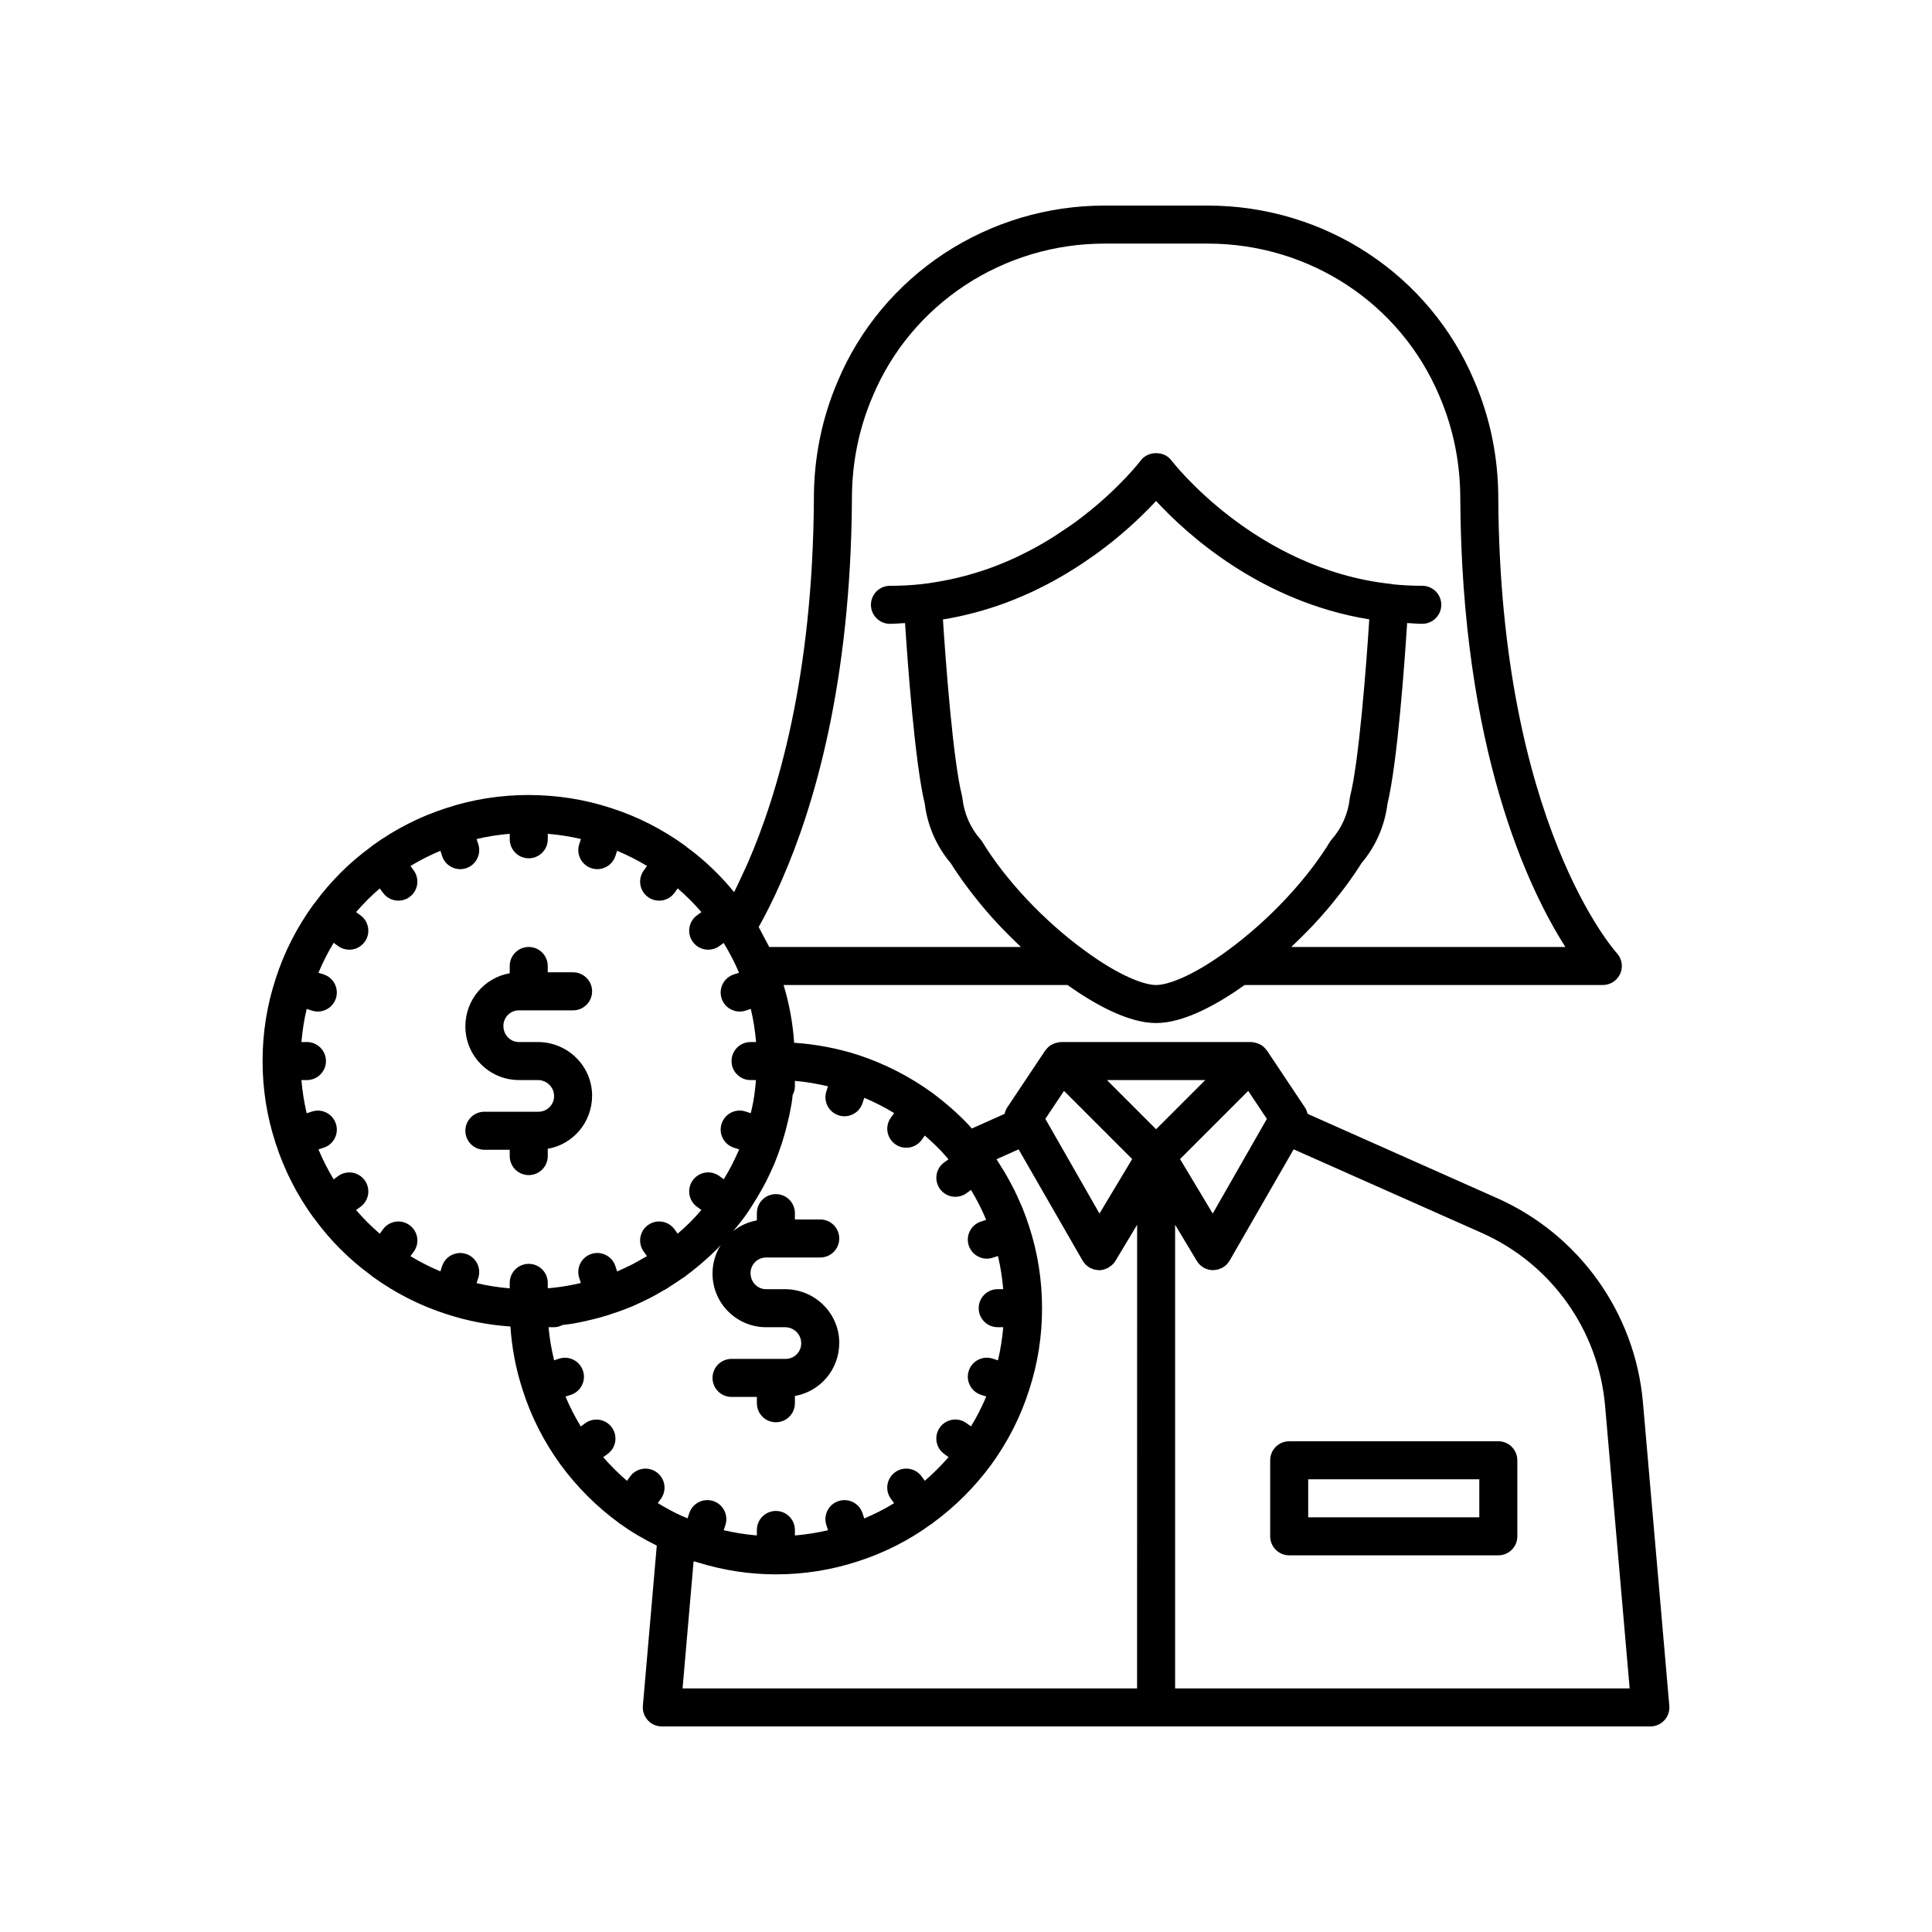 <?xml version="1.0" encoding="UTF-8"?>
<!-- Uploaded to: SVG Repo, www.svgrepo.com, Generator: SVG Repo Mixer Tools -->
<svg fill="#000000" width="800px" height="800px" version="1.1" viewBox="144 144 512 512" xmlns="http://www.w3.org/2000/svg">
 <g>
  <path d="m541.07 525.95h-55.418c-2.785 0-5.039 2.254-5.039 5.039v20.152c0 2.781 2.254 5.039 5.039 5.039h55.418c2.785 0 5.039-2.254 5.039-5.039v-20.152c-0.004-2.781-2.254-5.039-5.039-5.039zm-5.039 20.152h-45.344v-10.078h45.344z"/>
  <path d="m579.4 515.7v-0.004c-2.066-23.738-16.875-44.496-38.641-54.172l-50.246-22.352c-0.137-0.582-0.336-1.148-0.676-1.66l-10.078-15.113c-0.035-0.055-0.098-0.078-0.137-0.129-0.383-0.531-0.844-0.988-1.395-1.332-0.094-0.059-0.199-0.09-0.301-0.141-0.496-0.266-1.027-0.438-1.59-0.527-0.098-0.016-0.176-0.082-0.273-0.09-0.062-0.008-0.121 0.027-0.184 0.023-0.105-0.008-0.203-0.047-0.312-0.047h-50.383c-0.109 0-0.207 0.039-0.312 0.047-0.062 0.004-0.121-0.027-0.184-0.023-0.098 0.008-0.18 0.074-0.273 0.09-0.566 0.09-1.098 0.262-1.59 0.527-0.098 0.055-0.203 0.082-0.301 0.141-0.551 0.344-1.012 0.797-1.395 1.332-0.039 0.051-0.102 0.074-0.137 0.129l-10.078 15.113c-0.344 0.516-0.543 1.086-0.68 1.672l-8.684 3.883c-0.297-0.32-0.574-0.672-0.871-0.984-2.773-2.926-5.992-5.766-9.625-8.477-6.004-4.348-12.605-7.723-19.645-10.035-5.488-1.773-11.176-2.84-16.953-3.231-0.352-5.258-1.305-10.387-2.797-15.301h75.246c6.766 4.812 15.875 10.078 23.469 10.078 7.598 0 16.723-5.273 23.473-10.078h94.922c2.004 0 3.816-1.188 4.621-3.027 0.797-1.836 0.434-3.973-0.93-5.441-0.309-0.332-30.914-34.273-31.398-120.46 0-10.859-2.137-21.344-6.336-31.125-11.914-28.254-39.664-46.508-70.699-46.508h-27.305c-15.129 0-29.809 4.379-42.473 12.672-12.641 8.336-22.402 20.035-28.207 33.809-4.215 9.816-6.352 20.301-6.352 31.133-0.25 47.285-9.691 78.688-17.562 96.707 0 0-2.539 5.578-3.578 7.629-3.652-4.473-7.816-8.48-12.48-11.895-0.156-0.148-0.324-0.285-0.5-0.414-6.039-4.379-12.641-7.734-19.574-9.961-0.027-0.012-0.047-0.035-0.078-0.043-0.035-0.012-0.07 0-0.105-0.012-6.891-2.266-14.234-3.398-21.566-3.414-0.047-0.008-0.082-0.031-0.129-0.031-0.043 0-0.078 0.023-0.117 0.023-7.359 0.012-14.707 1.152-21.574 3.418-0.035 0.012-0.07 0-0.102 0.012-0.035 0.012-0.059 0.039-0.094 0.051-6.957 2.238-13.535 5.582-19.559 9.949-0.172 0.125-0.336 0.262-0.488 0.406-5.648 4.129-10.602 9.082-14.742 14.734-0.145 0.152-0.281 0.316-0.402 0.488-4.391 6.059-7.75 12.668-9.973 19.602-0.008 0.02-0.023 0.031-0.027 0.051-0.008 0.027 0 0.051-0.008 0.078-2.285 6.945-3.445 14.25-3.445 21.719 0 7.488 1.168 14.812 3.445 21.73 0.008 0.023 0 0.043 0.008 0.066 0.008 0.027 0.031 0.051 0.039 0.078 2.238 6.949 5.586 13.535 9.961 19.574 0.121 0.168 0.254 0.328 0.395 0.48 4.137 5.648 9.086 10.602 14.734 14.738 0.156 0.148 0.324 0.285 0.5 0.414 6.039 4.379 12.641 7.734 19.574 9.961 0.027 0.012 0.047 0.035 0.078 0.043 0.047 0.016 0.098 0.008 0.145 0.023 5.414 1.773 11.047 2.848 16.801 3.238 0.387 5.703 1.438 11.27 3.18 16.594 0.027 0.098 0.051 0.199 0.082 0.297 0.004 0.02 0 0.039 0.008 0.055 0.008 0.023 0.027 0.043 0.035 0.066 2.211 6.918 5.562 13.508 9.988 19.613 4.387 5.961 9.602 11.156 15.457 15.43 0.055 0.043 0.082 0.109 0.141 0.152 0.098 0.07 0.211 0.094 0.312 0.16 2.871 2.098 6.098 3.961 9.586 5.703l-3.684 42.441c-0.121 1.406 0.348 2.801 1.305 3.84 0.949 1.043 2.297 1.637 3.711 1.637h261.98c1.41 0 2.762-0.594 3.715-1.633s1.426-2.434 1.305-3.84zm-104.61-82.598 4.941 7.41-14.344 25.094-8.664-14.441 9.031-9.031zm-48.816 0 18.062 18.062-8.664 14.441-14.344-25.094zm51.207-43.543c-1.164 1.031-2.348 2.027-3.543 3-0.121 0.098-0.234 0.203-0.355 0.301-1.32 1.066-2.656 2.09-4 3.07 0 0-0.004 0.004-0.004 0.004-0.004 0.004-0.008 0.004-0.012 0.008-9.129 6.707-15.742 9.098-18.887 9.098-3.144 0-9.758-2.391-18.898-9.113-10.762-7.836-20.906-18.594-27.133-28.785-0.152-0.246-0.324-0.48-0.516-0.699-2.641-2.996-4.336-6.84-4.766-10.824-0.023-0.23-0.07-0.461-0.121-0.688-2.434-9.617-4.356-36.031-5.059-46.766 5.543-0.906 11.141-2.383 16.652-4.41 2.539-0.953 5.031-2.012 7.449-3.141 0.812-0.391 1.578-0.777 2.344-1.168l1.066-0.539c1.082-0.543 2.164-1.156 3.219-1.754l0.633-0.359c2.66-1.543 5.176-3.152 7.375-4.703 1.605-1.074 3.109-2.195 4.508-3.273 5.871-4.527 10.32-8.906 13.238-12.059 8.016 8.703 27.641 26.688 56.5 31.379-0.797 12.516-2.754 37.727-5.055 46.793-0.055 0.227-0.098 0.457-0.121 0.688-0.434 3.984-2.125 7.828-4.766 10.824-0.191 0.219-0.363 0.453-0.516 0.699-4.672 7.644-11.547 15.605-19.234 22.418zm-126.33-11.555c0.035-0.082 0.168-0.383 0.203-0.469 0.148-0.324 0.297-0.648 0.305-0.707 8.254-18.887 18.148-51.684 18.41-100.71 0-9.484 1.859-18.629 5.551-27.211 5.039-11.961 13.504-22.105 24.469-29.332 11-7.207 23.777-11.02 36.938-11.02h27.305c26.973 0 51.078 15.836 61.422 40.379 3.676 8.555 5.535 17.699 5.535 27.211 0.375 66.645 18.102 103.54 27.859 118.82h-72.645c0.211-0.195 0.398-0.406 0.609-0.602 1.492-1.414 2.953-2.856 4.367-4.332 0.148-0.156 0.305-0.301 0.453-0.457 1.551-1.637 3.031-3.309 4.461-4.996 0.379-0.445 0.734-0.895 1.105-1.344 1.066-1.297 2.082-2.594 3.062-3.902 0.363-0.484 0.727-0.965 1.078-1.449 1.23-1.711 2.406-3.422 3.457-5.121 3.75-4.398 6.18-9.941 6.883-15.691 2.656-10.879 4.562-37.562 5.227-47.961 1.34 0.059 2.637 0.207 4.008 0.207 2.785 0 5.039-2.254 5.039-5.039 0-2.781-2.254-5.039-5.039-5.039-2.731 0-5.406-0.145-7.969-0.41-0.078-0.012-0.141-0.059-0.215-0.066-36.09-3.836-58.102-32.492-58.32-32.781-1.898-2.523-6.148-2.523-8.051 0-0.055 0.07-5.535 7.266-15.371 14.855-1.227 0.941-2.543 1.934-4 2.906-2.117 1.445-4.383 2.941-6.746 4.312l-0.609 0.344c-0.895 0.508-1.816 1.039-2.742 1.5l-1.125 0.566c-0.688 0.352-1.379 0.703-2.082 1.039-2.144 1.004-4.394 1.957-6.652 2.805-4.941 1.812-9.965 3.141-15.016 3.953-1.301 0.23-2.637 0.414-3.977 0.555-0.004 0-0.004 0.004-0.008 0.004-2.629 0.277-5.379 0.422-8.184 0.422-2.785 0-5.039 2.254-5.039 5.039 0 2.781 2.254 5.039 5.039 5.039 1.367 0 2.66-0.148 4-0.207 0.719 11.035 2.637 37.293 5.238 47.961 0.703 5.75 3.133 11.293 6.883 15.691 1.051 1.699 2.227 3.41 3.457 5.117 0.352 0.488 0.715 0.969 1.078 1.453 0.977 1.305 1.992 2.602 3.059 3.898 0.367 0.449 0.727 0.895 1.102 1.344 1.43 1.688 2.91 3.359 4.465 4.996 0.145 0.156 0.301 0.301 0.449 0.457 1.414 1.477 2.871 2.918 4.363 4.328 0.211 0.195 0.406 0.406 0.617 0.605h-66.707c-0.219-0.461-0.488-0.906-0.719-1.363-0.41-0.812-0.836-1.617-1.277-2.422-0.273-0.5-0.512-1.016-0.797-1.512 1.965-3.492 3.91-7.402 5.793-11.664zm-66.73 100.93c-2.785 0-5.039 2.254-5.039 5.039v1.457c-2.938-0.246-5.891-0.703-8.785-1.387l0.449-1.387c0.859-2.648-0.59-5.488-3.238-6.348-2.637-0.855-5.484 0.59-6.348 3.234l-0.449 1.383c-2.727-1.141-5.379-2.481-7.93-4.027l0.863-1.188c1.637-2.25 1.141-5.398-1.113-7.035-2.258-1.645-5.406-1.141-7.035 1.113l-0.848 1.168c-2.246-1.93-4.356-4.039-6.285-6.285l1.168-0.848c2.25-1.637 2.75-4.785 1.117-7.035-1.637-2.25-4.777-2.758-7.039-1.117l-1.188 0.863c-1.547-2.551-2.887-5.199-4.027-7.93l1.387-0.449c2.641-0.859 4.094-3.703 3.234-6.348-0.867-2.648-3.68-4.098-6.352-3.234l-1.387 0.453c-0.684-2.887-1.148-5.82-1.395-8.797h1.461c2.785 0 5.039-2.254 5.039-5.039 0-2.781-2.254-5.039-5.039-5.039h-1.461c0.246-2.973 0.715-5.906 1.395-8.781l1.387 0.449c0.523 0.168 1.043 0.25 1.559 0.25 2.125 0 4.098-1.355 4.793-3.484 0.859-2.644-0.59-5.488-3.234-6.348l-1.387-0.449c1.141-2.723 2.481-5.375 4.027-7.93l1.188 0.863c0.895 0.648 1.934 0.961 2.957 0.961 1.559 0 3.094-0.723 4.082-2.078 1.633-2.25 1.133-5.398-1.117-7.035l-1.168-0.848c1.93-2.246 4.043-4.356 6.285-6.285l0.848 1.168c0.984 1.359 2.519 2.078 4.078 2.078 1.027 0 2.062-0.312 2.957-0.965 2.254-1.637 2.75-4.785 1.113-7.035l-0.863-1.188c2.551-1.547 5.199-2.883 7.934-4.023l0.449 1.383c0.695 2.129 2.668 3.484 4.793 3.484 0.516 0 1.039-0.082 1.555-0.25 2.648-0.859 4.098-3.703 3.238-6.348l-0.449-1.387c2.879-0.68 5.816-1.141 8.785-1.387v1.453c0 2.781 2.254 5.039 5.039 5.039s5.039-2.254 5.039-5.039v-1.453c2.961 0.246 5.902 0.707 8.785 1.387l-0.449 1.383c-0.859 2.648 0.59 5.488 3.238 6.348 0.516 0.168 1.039 0.25 1.555 0.25 2.125 0 4.098-1.355 4.793-3.484l0.449-1.383c2.727 1.141 5.379 2.481 7.93 4.027l-0.863 1.188c-1.637 2.25-1.141 5.398 1.113 7.035 0.895 0.652 1.93 0.965 2.957 0.965 1.559 0 3.094-0.719 4.078-2.078l0.848-1.168c2.242 1.93 4.356 4.039 6.285 6.285l-1.168 0.848c-2.25 1.637-2.75 4.785-1.117 7.035 0.988 1.359 2.523 2.078 4.082 2.078 1.023 0 2.062-0.312 2.957-0.961l1.148-0.832c1.531 2.539 2.914 5.164 4.07 7.898l-1.391 0.453c-2.641 0.859-4.094 3.703-3.234 6.348 0.695 2.129 2.668 3.484 4.793 3.484 0.516 0 1.039-0.082 1.559-0.25l1.387-0.453c0.684 2.871 1.148 5.805 1.395 8.785h-1.461c-2.785 0-5.039 2.254-5.039 5.039 0 2.781 2.254 5.039 5.039 5.039h1.418c-0.039 0.617-0.074 1.203-0.168 1.918-0.117 1.168-0.27 2.293-0.465 3.434-0.004 0.02-0.008 0.039-0.012 0.055-0.188 1.086-0.426 2.191-0.711 3.359 0 0.004-0.004 0.008-0.004 0.012l-1.379-0.449c-2.668-0.859-5.492 0.59-6.352 3.234s0.59 5.488 3.234 6.348l1.43 0.465v0.004c-0.633 1.398-1.258 2.75-1.945 4.121-0.023 0.043-0.043 0.078-0.066 0.117-0.652 1.219-1.309 2.438-2.047 3.621-0.008 0.016-0.016 0.027-0.027 0.043l-1.172-0.852c-2.258-1.645-5.402-1.133-7.039 1.117-1.633 2.25-1.133 5.398 1.117 7.035l1.16 0.84c-0.965 1.129-1.969 2.227-3.008 3.273-1.031 1.031-2.117 2.019-3.277 3.008l-0.84-1.156c-1.633-2.25-4.777-2.754-7.035-1.113-2.254 1.637-2.75 4.785-1.113 7.035l0.859 1.18c-0.023 0.012-0.047 0.035-0.07 0.047-0.176 0.082-0.348 0.176-0.523 0.277-1.086 0.66-2.223 1.277-3.211 1.816-1.348 0.672-2.699 1.301-3.957 1.867-0.051 0.02-0.105 0.035-0.156 0.059l-0.461-1.414c-0.867-2.644-3.711-4.09-6.348-3.234-2.648 0.859-4.098 3.703-3.238 6.348l0.441 1.355c-2.258 0.531-4.574 0.969-7.019 1.234-0.516 0.07-1.078 0.109-1.758 0.156v-1.43c0-2.777-2.254-5.031-5.039-5.031zm34.195 63.402 0.824-1.133c1.637-2.25 1.141-5.398-1.113-7.035-2.254-1.645-5.402-1.145-7.035 1.113l-0.84 1.156c-2.242-1.93-4.344-4.027-6.297-6.273l1.168-0.848c2.25-1.637 2.75-4.785 1.117-7.035-1.637-2.25-4.781-2.758-7.039-1.117l-1.188 0.863c-1.555-2.562-2.914-5.207-4.047-7.922l1.406-0.457c2.641-0.859 4.094-3.703 3.234-6.348-0.867-2.648-3.691-4.094-6.352-3.234l-1.312 0.426c-0.68-2.871-1.219-5.781-1.465-8.766h1.457c0.824 0 1.574-0.246 2.262-0.598 0.73-0.082 1.473-0.156 2.164-0.27 0.668-0.102 1.289-0.207 1.902-0.344 0.398-0.051 0.688-0.129 0.82-0.164l0.535-0.109c0.645-0.129 1.266-0.258 1.41-0.328 0.855-0.172 1.719-0.398 2.484-0.605 0.645-0.16 1.223-0.336 1.691-0.484 0.332-0.098 0.66-0.168 0.992-0.285 0.082-0.023 0.141-0.043 0.215-0.066 0.051-0.016 0.09-0.027 0.137-0.043 0.168-0.055 0.301-0.105 0.379-0.141 0.027-0.008 0.059-0.004 0.086-0.012 0.039-0.012 0.062-0.043 0.098-0.055 1.863-0.586 3.719-1.27 5.66-2.074 1.523-0.684 2.996-1.367 4.621-2.18 1.211-0.656 2.414-1.312 3.582-2.012 0.715-0.355 1.363-0.785 1.832-1.121 0.902-0.566 1.762-1.141 2.551-1.691 0.41-0.277 0.836-0.539 1.234-0.82 0.152-0.105 0.297-0.219 0.438-0.344 0.098-0.066 0.168-0.133 0.262-0.203 0.578-0.414 1.129-0.836 1.559-1.207 0.688-0.531 1.383-1.113 2.144-1.758 1.418-1.199 2.781-2.453 4.094-3.766 0.359-0.359 0.652-0.723 1-1.09-1.352 2.195-2.168 4.769-2.168 7.562 0.004 7.836 6.371 14.207 14.199 14.207h4.988c2.387 0 4.324 1.852 4.324 4.277 0 2.273-1.844 4.121-4.117 4.121h-14.352c-2.785 0-5.039 2.254-5.039 5.039 0 2.781 2.254 5.039 5.039 5.039h6.715v1.676c0 2.781 2.254 5.039 5.039 5.039 2.785 0 5.039-2.254 5.039-5.039v-1.926c6.664-1.168 11.754-6.973 11.754-14.102 0-7.812-6.434-14.176-14.352-14.199h-0.031-5.008c-2.273 0-4.117-1.852-4.117-4.277 0-2.273 1.844-4.121 4.117-4.121h14.352c2.785 0 5.039-2.254 5.039-5.039 0-2.781-2.254-5.039-5.039-5.039h-6.715v-1.68c0-2.781-2.254-5.039-5.039-5.039-2.785 0-5.039 2.254-5.039 5.039v1.926c-2.348 0.41-4.469 1.414-6.269 2.836 0.016-0.02 0.027-0.035 0.043-0.055 0.602-0.719 1.207-1.441 1.773-2.176l0.309-0.402c0.02-0.023 0.043-0.055 0.062-0.078 0.066-0.09 0.145-0.172 0.211-0.262 0.164-0.195 0.293-0.371 0.391-0.512 0.016-0.02 0.027-0.035 0.043-0.051 0.004-0.008 0.008-0.016 0.016-0.023 0.008-0.012 0.035-0.043 0.039-0.051 1.191-1.637 2.324-3.414 3.43-5.262 0.781-1.277 1.508-2.598 2.352-4.172 0.727-1.469 1.41-2.934 2.164-4.617 0.68-1.648 1.312-3.379 1.945-5.309 0.02-0.066 0.055-0.141 0.074-0.207 0.004-0.016 0.008-0.027 0.012-0.043 0.008-0.02 0.02-0.031 0.027-0.051 0.004-0.02 0-0.035 0.008-0.055 0-0.004 0.004-0.012 0.004-0.016 0.031-0.102 0.066-0.184 0.098-0.285 0.082-0.246 0.141-0.492 0.219-0.738 0.449-1.422 0.836-2.82 1.105-4.055 0.047-0.211 0.109-0.398 0.156-0.613 0.02-0.082 0.031-0.168 0.055-0.25 0.121-0.461 0.238-0.914 0.332-1.391l0.09-0.453c0.043-0.168 0.094-0.422 0.133-0.688 0.059-0.254 0.094-0.516 0.145-0.77 0.031-0.184 0.07-0.363 0.102-0.547 0.043-0.254 0.105-0.504 0.145-0.762 0.105-0.664 0.191-1.395 0.277-2.199 0.348-0.684 0.59-1.43 0.59-2.25v-1.469c2.973 0.242 5.887 0.77 8.77 1.441l-0.434 1.34c-0.859 2.648 0.59 5.488 3.238 6.348 0.516 0.168 1.039 0.25 1.555 0.25 2.125 0 4.098-1.355 4.793-3.484l0.457-1.406c2.742 1.156 5.391 2.512 7.926 4.047l-0.863 1.188c-1.637 2.25-1.141 5.398 1.113 7.035 0.895 0.652 1.93 0.965 2.957 0.965 1.559 0 3.094-0.719 4.078-2.078l0.836-1.148c1.539 1.332 2.996 2.691 4.312 4.078 0.656 0.688 1.309 1.457 1.961 2.207l-1.141 0.828c-2.25 1.637-2.75 4.785-1.117 7.035 0.988 1.359 2.523 2.078 4.082 2.078 1.023 0 2.062-0.312 2.957-0.961l1.184-0.859c1.547 2.551 2.891 5.199 4.031 7.926l-1.391 0.453c-2.641 0.859-4.094 3.703-3.234 6.348 0.695 2.129 2.668 3.484 4.793 3.484 0.516 0 1.039-0.082 1.559-0.25l1.387-0.453c0.684 2.879 1.148 5.812 1.395 8.789h-1.461c-2.785 0-5.039 2.254-5.039 5.039 0 2.781 2.254 5.039 5.039 5.039h1.461c-0.246 2.984-0.715 5.918-1.395 8.781l-1.387-0.449c-2.668-0.855-5.492 0.59-6.352 3.234-0.859 2.644 0.59 5.488 3.234 6.348l1.406 0.457c-1.137 2.719-2.492 5.363-4.047 7.922l-1.188-0.863c-2.262-1.645-5.406-1.133-7.039 1.117s-1.133 5.398 1.117 7.035l1.164 0.848c-1.953 2.246-4.055 4.34-6.293 6.273l-0.84-1.152c-1.629-2.254-4.781-2.75-7.035-1.113-2.254 1.637-2.75 4.785-1.113 7.035l0.852 1.168c-2.535 1.551-5.18 2.898-7.918 4.047l-0.449-1.383c-0.859-2.648-3.703-4.09-6.348-3.234-2.648 0.859-4.098 3.703-3.238 6.348l0.449 1.383c-2.879 0.68-5.82 1.141-8.785 1.387v-1.453c0-2.781-2.254-5.039-5.039-5.039-2.785 0-5.039 2.254-5.039 5.039v1.449c-2.961-0.246-5.902-0.707-8.785-1.387l0.449-1.383c0.859-2.648-0.59-5.488-3.238-6.348-2.648-0.852-5.484 0.59-6.348 3.234l-0.438 1.352c-0.223-0.098-0.484-0.195-0.691-0.293-0.094-0.043-0.391-0.16-0.48-0.199-0.039-0.016-0.102-0.039-0.172-0.062-2.305-1.035-4.473-2.223-6.559-3.488zm127.02 49.113h-120.45l2.922-33.688c0.004 0 0.012 0.008 0.016 0.008 0.043 0.012 0.082 0.008 0.125 0.02 0.418 0.137 0.848 0.23 1.27 0.359 6.551 2.012 13.398 3.074 20.398 3.074 7.461 0 14.762-1.16 21.656-3.43 0.047-0.012 0.094-0.008 0.141-0.023 0.035-0.012 0.059-0.039 0.094-0.051 6.922-2.231 13.422-5.547 19.324-9.844 0.078-0.051 0.172-0.07 0.246-0.125 0.059-0.043 0.086-0.109 0.141-0.152 5.875-4.297 11.074-9.48 15.477-15.457 4.406-6.078 7.758-12.668 9.969-19.586 0.008-0.023 0.027-0.043 0.035-0.066 0.008-0.02 0-0.039 0.008-0.055 0.027-0.09 0.051-0.184 0.078-0.277 2.234-6.84 3.367-14.055 3.367-21.469 0-7.488-1.168-14.812-3.445-21.73-0.008-0.023 0-0.043-0.008-0.066-0.008-0.023-0.023-0.035-0.031-0.059-0.527-1.645-1.125-3.262-1.777-4.859-0.203-0.5-0.441-0.984-0.656-1.48-0.48-1.105-0.969-2.207-1.508-3.285-0.297-0.594-0.621-1.172-0.934-1.758-0.516-0.965-1.039-1.922-1.602-2.863-0.355-0.598-0.734-1.184-1.109-1.773-0.34-0.531-0.648-1.078-1-1.602l5.852-2.621 16.969 29.496c0.191 0.332 0.43 0.621 0.684 0.895 0.039 0.043 0.066 0.102 0.109 0.145 0.238 0.238 0.516 0.43 0.793 0.617 0.082 0.055 0.148 0.129 0.23 0.18 0.211 0.125 0.449 0.195 0.68 0.289 0.176 0.07 0.336 0.168 0.52 0.219 0.18 0.051 0.375 0.051 0.562 0.082 0.238 0.035 0.477 0.098 0.73 0.102h0.055c1.059 0 2.051-0.367 2.891-0.961 0.559-0.391 1.062-0.871 1.43-1.484l5.758-9.594zm-7.988-161.22h26.055l-13.027 13.027zm18.066 161.22v-122.88l5.758 9.594c0.91 1.516 2.551 2.445 4.316 2.445h0.043 0.012c0.246-0.004 0.484-0.066 0.723-0.105 0.191-0.031 0.391-0.031 0.574-0.082 0.172-0.047 0.328-0.145 0.496-0.211 0.238-0.094 0.48-0.172 0.703-0.297 0.078-0.047 0.141-0.117 0.219-0.168 0.285-0.188 0.566-0.383 0.809-0.625 0.023-0.023 0.043-0.059 0.066-0.086 0.273-0.289 0.523-0.598 0.727-0.953l16.969-29.496 49.836 22.141c18.422 8.188 30.945 25.754 32.699 45.844v-0.004l6.508 74.879z"/>
  <path d="m289.16 448.45c6.664-1.168 11.754-6.973 11.754-14.102 0-7.812-6.434-14.176-14.352-14.199h-0.031-5.008c-2.273 0-4.117-1.852-4.117-4.277 0-2.273 1.844-4.121 4.117-4.121h14.352c2.785 0 5.039-2.254 5.039-5.039 0-2.781-2.254-5.039-5.039-5.039h-6.715v-1.676c0-2.781-2.254-5.039-5.039-5.039s-5.039 2.254-5.039 5.039v1.926c-6.664 1.168-11.754 6.973-11.754 14.102 0.004 7.832 6.367 14.199 14.195 14.199h4.988c2.387 0 4.324 1.852 4.324 4.277 0 2.273-1.844 4.121-4.117 4.121h-14.352c-2.785 0-5.039 2.254-5.039 5.039 0 2.781 2.254 5.039 5.039 5.039h6.715l0.004 1.676c0 2.781 2.254 5.039 5.039 5.039s5.039-2.254 5.039-5.039z"/>
 </g>
</svg>